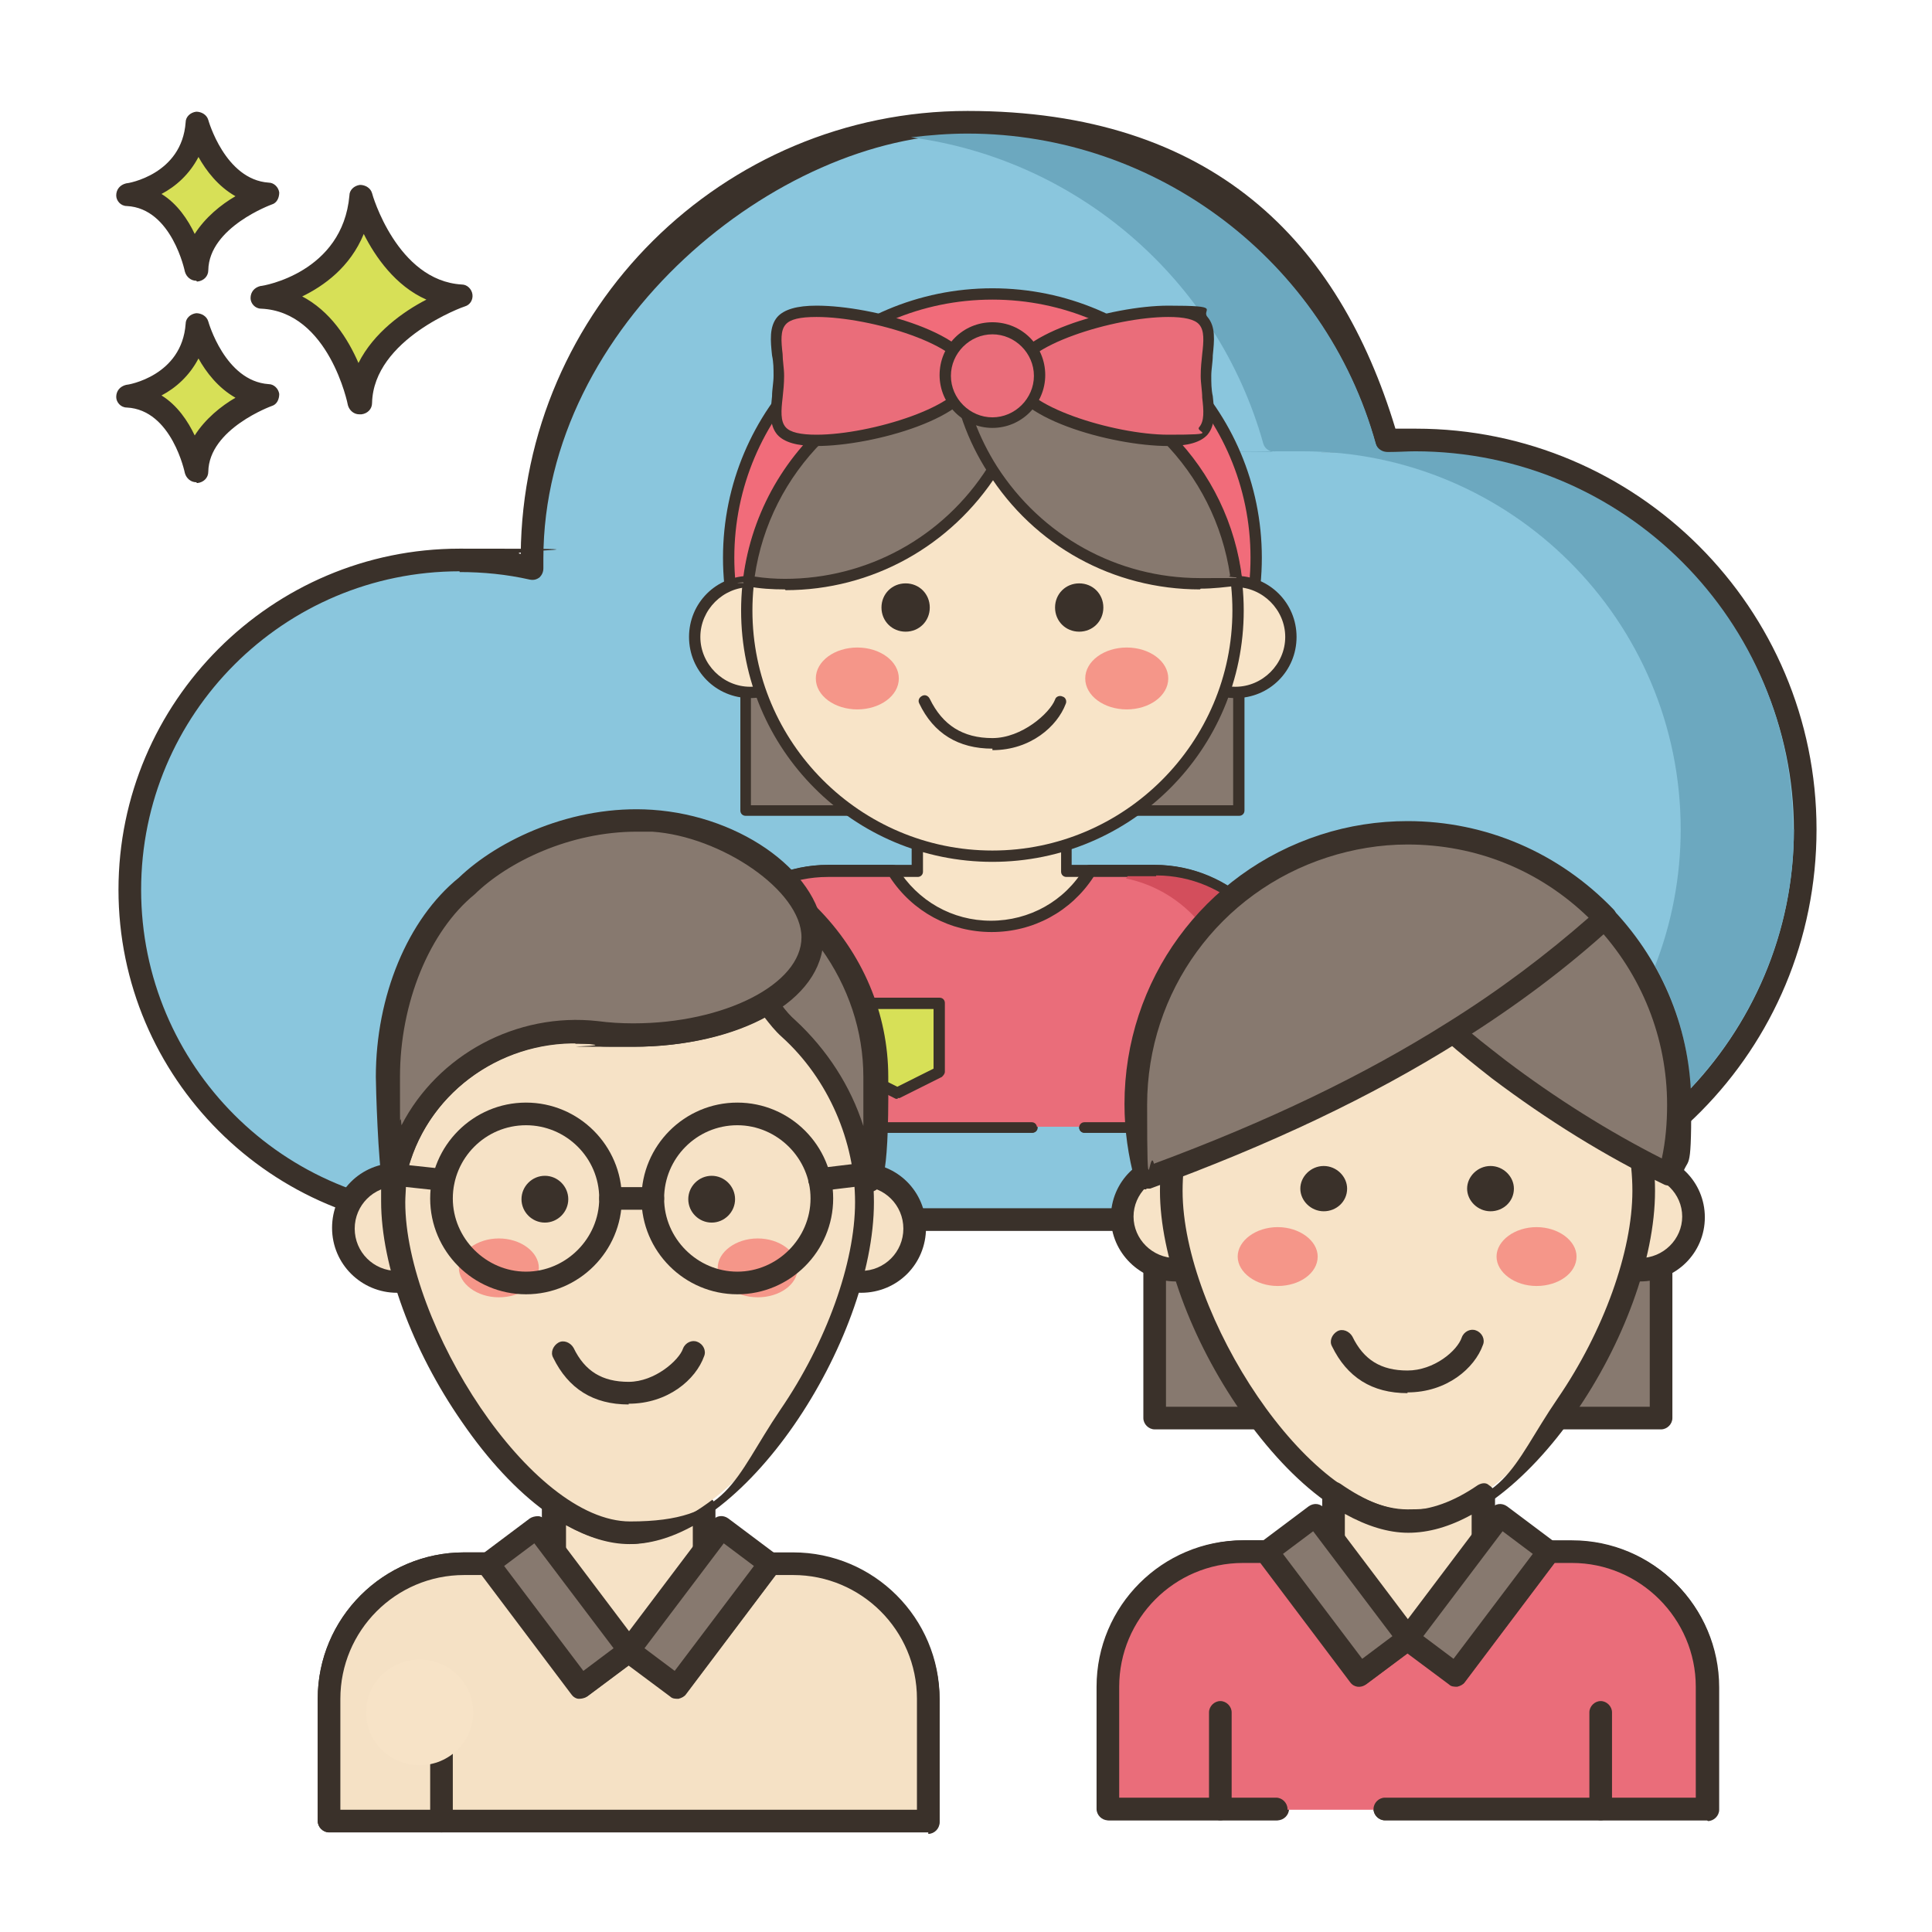 <svg xmlns="http://www.w3.org/2000/svg" xmlns:xlink="http://www.w3.org/1999/xlink" id="Layer_1" viewBox="0 0 256 256"><defs><style>      .st0 {        fill: #8ac6dd;      }      .st1 {        fill: #3a312a;      }      .st2 {        fill: #ea6d7a;      }      .st3, .st4 {        fill: #f8e4c8;      }      .st5 {        fill: #f5e1c5;      }      .st6, .st7 {        fill: #f6e2c6;      }      .st6, .st4 {        fill-rule: evenodd;      }      .st8 {        fill: #d7e057;      }      .st9 {        fill: #d34e5c;      }      .st10 {        fill: #f16c7a;      }      .st11 {        fill: #f59689;      }      .st12 {        fill: #6ca8bf;      }      .st13 {        fill: #87796f;      }      .st14 {        fill: #f7e3c7;      }    </style></defs><g><path class="st8" d="M47.7,26s3.4,12.7,13.2,13.2c0,0-13.1,4.5-13.3,14.2,0,0-2.6-13.6-12.9-14.1,0,0,12.1-1.8,13-13.4Z"></path><path class="st1" d="M47.6,54.9c-.7,0-1.3-.5-1.5-1.2,0-.1-2.5-12.4-11.5-12.8-.8,0-1.4-.7-1.4-1.4,0-.8.5-1.4,1.3-1.6.4,0,10.9-1.8,11.8-12,0-.7.6-1.3,1.4-1.4.7,0,1.4.4,1.6,1.1,0,.1,3.3,11.6,11.9,12.1.7,0,1.3.6,1.4,1.3s-.3,1.4-1,1.6c-.1,0-12.1,4.3-12.3,12.8,0,.8-.6,1.4-1.4,1.5,0,0,0,0-.1,0ZM39.9,39.2c3.9,2,6.2,5.7,7.6,8.9,2-4,5.9-6.8,9-8.4-4.1-1.8-6.8-5.7-8.3-8.7-1.8,4.4-5.3,6.9-8.2,8.3Z"></path><path class="st8" d="M26,43s2.4,9,9.4,9.4c0,0-9.3,3.2-9.4,10,0,0-1.8-9.6-9.1-9.9,0,0,8.5-1.3,9.2-9.5Z"></path><path class="st1" d="M26,63.9c-.7,0-1.3-.5-1.5-1.2,0,0-1.7-8.4-7.7-8.7-.8,0-1.4-.7-1.4-1.4,0-.8.5-1.4,1.3-1.6.3,0,7.4-1.2,7.9-8.1,0-.7.6-1.3,1.4-1.4.7,0,1.4.4,1.6,1.1h0c0,0,2.2,7.9,8,8.3.7,0,1.3.6,1.4,1.3,0,.7-.3,1.4-1,1.6,0,0-8.3,3-8.4,8.7,0,.8-.6,1.4-1.4,1.5,0,0,0,0-.1,0ZM21.4,52.4c2.1,1.3,3.5,3.4,4.4,5.3,1.4-2.2,3.5-3.9,5.4-5-2.3-1.3-3.9-3.4-4.9-5.2-1.2,2.3-3,3.9-4.9,4.9Z"></path><path class="st8" d="M26,16.3s2.4,9,9.4,9.4c0,0-9.3,3.2-9.4,10,0,0-1.8-9.6-9.1-9.9,0,0,8.5-1.3,9.2-9.5Z"></path><path class="st1" d="M26,37.2c-.7,0-1.3-.5-1.5-1.2,0,0-1.7-8.4-7.7-8.7-.8,0-1.4-.7-1.4-1.4,0-.8.5-1.4,1.3-1.6.3,0,7.4-1.2,7.9-8.1,0-.7.6-1.3,1.4-1.4.7,0,1.4.4,1.6,1.1h0c0,0,2.2,7.9,8,8.3.7,0,1.3.6,1.4,1.3,0,.7-.3,1.4-1,1.6,0,0-8.3,3-8.4,8.7,0,.8-.6,1.4-1.4,1.5,0,0,0,0-.1,0ZM21.4,25.7c2.1,1.3,3.5,3.4,4.4,5.3,1.4-2.2,3.5-3.9,5.4-5-2.3-1.3-3.9-3.4-4.9-5.2-1.2,2.3-3,3.9-4.9,4.9Z"></path></g><g><path class="st0" d="M188.2,161.6h0c28.2-.4,50.9-23.4,50.9-51.6s-23.1-51.6-51.6-51.6-2.5,0-3.8.2c-6.8-24.3-29.1-42.2-55.6-42.2s-57.7,25.8-57.7,57.7,0,.9,0,1.3c-3.1-.7-6.3-1.1-9.6-1.1-24.1,0-43.7,19.6-43.7,43.7s19.6,43.7,43.7,43.7h127.4Z"></path><path class="st1" d="M188.2,163.1H60.9c-24.9,0-45.2-20.3-45.2-45.2s20.3-45.2,45.2-45.2,5.4.2,8.1.7c.3-32.4,26.7-58.7,59.2-58.7s49.2,17.3,56.7,42.1c1,0,1.8,0,2.7,0,29.3,0,53.1,23.8,53.1,53.1s-23.4,52.6-52.2,53.1c0,0-.2,0-.3,0ZM60.9,75.7c-23.3,0-42.2,18.9-42.2,42.2s18.9,42.2,42.2,42.2h127.1c0,0,.1,0,.2,0,27.3-.4,49.5-22.9,49.5-50.1s-22.5-50.1-50.1-50.1-2.3,0-3.7.1c-.7,0-1.4-.4-1.6-1.1-6.7-24.2-29-41.1-54.1-41.1s-56.2,25.2-56.2,56.2,0,.5,0,.8v.5c0,.5-.2.9-.5,1.2-.4.3-.8.4-1.3.3-3.1-.7-6.2-1-9.3-1Z"></path><path class="st12" d="M237.7,109.9c0,13.2-5.2,25.3-13.7,34.3-.3-5.7-1.9-11.3-4.7-16.2,2.2-5.6,3.4-11.8,3.4-18.1,0-27.7-22.5-50.1-50.1-50.1s-2.3,0-3.6.1c-.7,0-1.4-.4-1.6-1.1-6.1-21.8-24.7-37.7-46.7-40.6,2.5-.3,5-.5,7.5-.5,25.1,0,47.4,16.9,54.1,41.1.2.7.9,1.1,1.6,1.1,1.4,0,2.6-.1,3.6-.1,27.7,0,50.1,22.5,50.1,50.1Z"></path></g><g><path class="st3" d="M143.7,149.3h27.3v-16.2c0-9.9-8-17.8-17.8-17.8h-11.8v-9h-19.8v9h-11.8c-9.9,0-17.9,8-17.9,17.8v16.2h51.8Z"></path><path class="st1" d="M171,150.1h-27.3c-.4,0-.7-.3-.7-.7s.3-.7.7-.7h26.5v-15.4c0-9.4-7.7-17.1-17.1-17.1h-11.8c-.4,0-.7-.3-.7-.7v-8.3h-18.3v8.3c0,.4-.3.7-.7.7h-11.8c-9.4,0-17.1,7.7-17.1,17.1v15.4h44.1c.4,0,.7.3.7.7s-.3.7-.7.7h-44.9c-.4,0-.7-.3-.7-.7v-16.2c0-10.2,8.3-18.6,18.6-18.6h11v-8.3c0-.4.3-.7.7-.7h19.8c.4,0,.7.3.7.7v8.3h11c10.2,0,18.6,8.3,18.6,18.6v16.2c0,.4-.3.7-.7.7Z"></path><rect class="st13" x="98.8" y="81.5" width="65.4" height="25.9"></rect><path class="st1" d="M164.2,108.1h-65.4c-.4,0-.7-.3-.7-.7v-25.9c0-.4.3-.7.7-.7h65.4c.4,0,.7.3.7.7v25.9c0,.4-.3.7-.7.7ZM99.5,106.7h63.9v-24.4h-63.9v24.4Z"></path><path class="st2" d="M143.7,149.3h27.3v-16.2c0-9.9-8-17.8-17.8-17.8h-8.6c-2.7,4.4-7.5,7.3-13.1,7.3s-10.4-2.9-13.1-7.3h-8.6c-9.9,0-17.9,8-17.9,17.8v16.2h51.8Z"></path><path class="st1" d="M171,150.1h-27.3c-.4,0-.7-.3-.7-.7s.3-.7.7-.7h26.5v-15.4c0-9.4-7.7-17.1-17.1-17.1h-8.2c-3,4.6-8,7.3-13.5,7.3s-10.5-2.7-13.5-7.3h-8.2c-9.4,0-17.1,7.7-17.1,17.1v15.4h44.1c.4,0,.7.3.7.7s-.3.7-.7.7h-44.9c-.4,0-.7-.3-.7-.7v-16.2c0-10.2,8.3-18.6,18.6-18.6h8.6c.3,0,.5.1.6.4,2.7,4.4,7.3,7,12.4,7s9.8-2.6,12.4-7c.1-.2.4-.4.6-.4h8.6c10.2,0,18.6,8.3,18.6,18.6v16.2c0,.4-.3.7-.7.7Z"></path><path class="st1" d="M106.8,150.1c-.4,0-.7-.3-.7-.7v-12.8c0-.4.3-.7.7-.7s.7.3.7.7v12.8c0,.4-.3.7-.7.7Z"></path><path class="st1" d="M156.9,150.1c-.4,0-.7-.3-.7-.7v-12.8c0-.4.3-.7.7-.7s.7.3.7.7v12.8c0,.4-.3.7-.7.7Z"></path><polygon class="st8" points="113.5 141.2 113.5 142 119 144.8 124.6 142 124.6 132.9 113.5 132.9 113.5 134.3 113.5 141.2"></polygon><path class="st1" d="M119,145.6c-.1,0-.2,0-.3,0l-5.6-2.8c-.3-.1-.4-.4-.4-.7v-.9c0-.4.3-.7.7-.7s.7.3.7.7v.4l4.8,2.4,4.8-2.4v-7.9h-9.6v.6c0,.4-.3.7-.7.7s-.7-.3-.7-.7v-1.4c0-.4.3-.7.7-.7h11.1c.4,0,.7.3.7.7v9.1c0,.3-.2.5-.4.7l-5.6,2.8c-.1,0-.2,0-.3,0Z"></path><circle class="st10" cx="131.5" cy="73.9" r="35"></circle><path class="st1" d="M131.5,109.6c-19.7,0-35.7-16-35.7-35.7s16-35.7,35.7-35.7,35.7,16,35.7,35.7-16,35.7-35.7,35.7ZM131.5,39.7c-18.9,0-34.2,15.4-34.2,34.2s15.4,34.2,34.2,34.2,34.2-15.4,34.2-34.2c0-18.9-15.4-34.2-34.2-34.2Z"></path><path class="st4" d="M106.7,84.4c0,4.1-3.3,7.3-7.4,7.3s-7.4-3.3-7.4-7.3,3.3-7.4,7.4-7.4,7.4,3.3,7.4,7.4Z"></path><path class="st1" d="M99.4,92.5c-4.5,0-8.1-3.6-8.1-8.1s3.6-8.1,8.1-8.1,8.1,3.6,8.1,8.1c0,4.5-3.6,8.1-8.1,8.1ZM99.4,77.8c-3.6,0-6.6,3-6.6,6.6s3,6.6,6.6,6.6,6.6-3,6.6-6.6c0-3.6-3-6.6-6.6-6.6Z"></path><path class="st4" d="M171.1,84.4c0,4.1-3.3,7.3-7.4,7.3s-7.4-3.3-7.4-7.3,3.3-7.4,7.4-7.4,7.4,3.3,7.4,7.4Z"></path><path class="st1" d="M163.7,92.5c-4.5,0-8.1-3.6-8.1-8.1s3.6-8.1,8.1-8.1,8.1,3.6,8.1,8.1-3.6,8.1-8.1,8.1ZM163.7,77.8c-3.6,0-6.6,3-6.6,6.6s3,6.6,6.6,6.6,6.6-3,6.6-6.6-3-6.6-6.6-6.6Z"></path><circle class="st3" cx="131.5" cy="80.9" r="32.6"></circle><path class="st1" d="M131.5,114.2c-18.4,0-33.3-14.9-33.3-33.3s14.9-33.3,33.3-33.3,33.3,14.9,33.3,33.3c0,18.4-14.9,33.3-33.3,33.3ZM131.5,49.1c-17.6,0-31.8,14.3-31.8,31.8s14.3,31.8,31.8,31.8,31.8-14.3,31.8-31.8c0-17.6-14.3-31.8-31.8-31.8Z"></path><path class="st13" d="M136.3,48.7c-.6,4.9-2.3,9.5-4.8,13.5-5.8,9.1-15.9,15.1-27.5,15.1s-3.3-.1-4.8-.4c1.7-14.6,13.1-26.2,27.5-28.3,1.6-.2,3.2-.4,4.8-.4,1.6,0,3.3.1,4.8.4Z"></path><path class="st1" d="M104,78.1c-1.7,0-3.3-.1-4.9-.4-.4,0-.7-.4-.6-.8,1.8-14.8,13.3-26.7,28.1-28.9,3.2-.5,6.6-.5,9.9,0,.4,0,.7.4.6.8-.6,5-2.3,9.6-4.9,13.9-6.2,9.7-16.7,15.5-28.1,15.5ZM100,76.4c1.3.2,2.7.3,4,.3,10.9,0,21-5.5,26.9-14.8,2.4-3.8,4-8,4.6-12.5-2.9-.4-5.9-.3-8.7.1-13.9,2.1-24.8,13.1-26.8,26.9Z"></path><path class="st13" d="M163.9,77c-1.6.2-3.2.4-4.8.4-11.6,0-21.7-6-27.5-15.1-2.5-4-4.2-8.6-4.8-13.5,1.6-.2,3.2-.4,4.8-.4s3.3.1,4.8.4c14.4,2.1,25.8,13.7,27.5,28.3Z"></path><path class="st1" d="M159,78.1c-11.5,0-22-5.8-28.1-15.5-2.7-4.2-4.4-8.9-4.9-13.9,0-.4.2-.8.6-.8,3.2-.5,6.7-.5,9.9,0,14.8,2.2,26.4,14.1,28.1,28.9,0,.4-.2.8-.6.8-1.6.2-3.3.4-4.9.4ZM127.5,49.3c.6,4.5,2.2,8.7,4.6,12.5,5.9,9.2,15.9,14.8,26.9,14.8s2.7,0,4-.3c-2-13.8-12.9-24.9-26.8-26.9-2.9-.4-5.9-.5-8.7-.1Z"></path><path class="st1" d="M123.2,80.5c0,1.8-1.4,3.2-3.2,3.2s-3.2-1.4-3.2-3.2,1.4-3.2,3.2-3.2c1.8,0,3.2,1.4,3.2,3.2Z"></path><path class="st1" d="M146.2,80.5c0,1.8-1.4,3.2-3.2,3.2s-3.2-1.4-3.2-3.2,1.4-3.2,3.2-3.2c1.8,0,3.2,1.4,3.2,3.2Z"></path><path class="st11" d="M119.1,89.9c0,2.3-2.5,4.1-5.5,4.1s-5.5-1.8-5.5-4.1,2.5-4.1,5.5-4.1,5.5,1.8,5.5,4.1Z"></path><path class="st11" d="M154.8,89.9c0,2.3-2.5,4.1-5.5,4.1s-5.5-1.8-5.5-4.1,2.5-4.1,5.5-4.1,5.5,1.8,5.5,4.1Z"></path><path class="st1" d="M131.5,99.2c-4.5,0-7.8-2-9.7-6-.2-.4,0-.8.4-1,.4-.2.8,0,1,.4,1.7,3.5,4.4,5.2,8.3,5.2s7.6-3.3,8.3-5.1c.1-.4.6-.6,1-.4.4.1.6.6.4,1-1.1,2.9-4.6,6.1-9.7,6.1Z"></path><path class="st2" d="M108.2,58.3c-7.4,0-5-3.8-5-8.6s-2.3-8.6,5.1-8.6,20.5,3.8,20.5,8.6-13.1,8.6-20.5,8.6Z"></path><path class="st1" d="M108.2,59.1c-2.6,0-4.3-.5-5.2-1.5-1.1-1.3-.9-3.1-.7-5.1,0-.9.2-1.8.2-2.7s0-1.8-.2-2.7c-.2-1.9-.4-3.8.7-5.1.9-1,2.6-1.5,5.2-1.5,7.5,0,21.2,3.8,21.2,9.3,0,5.5-13.8,9.3-21.2,9.3ZM108.2,42c-2.2,0-3.5.3-4.1,1-.7.8-.6,2.2-.4,3.9,0,.9.2,1.9.2,2.9s-.1,2-.2,2.9c-.2,1.7-.3,3.1.4,3.9.6.7,2,1,4.1,1,7.2,0,19.7-3.9,19.7-7.8,0-4-12.5-7.8-19.7-7.8Z"></path><path class="st2" d="M154.8,58.3c7.4,0,5.1-3.8,5.1-8.6s2.3-8.6-5.1-8.6-20.5,3.8-20.5,8.6c0,4.7,13.1,8.6,20.5,8.6Z"></path><path class="st1" d="M154.8,59.1c-7.5,0-21.2-3.8-21.2-9.3s13.8-9.3,21.2-9.3,4.3.5,5.2,1.5c1.1,1.3.9,3.1.7,5.1,0,.9-.2,1.8-.2,2.7s0,1.8.2,2.7c.2,1.9.4,3.8-.7,5.1-.9,1-2.6,1.5-5.2,1.5ZM154.8,42c-7.2,0-19.7,3.9-19.7,7.8s12.5,7.8,19.7,7.8,3.5-.3,4.1-1c.7-.8.6-2.2.4-3.9,0-.9-.2-1.9-.2-2.9s.1-2,.2-2.9c.2-1.7.3-3.1-.4-3.9-.6-.7-2-1-4.1-1Z"></path><path class="st2" d="M137.7,49.8c0,3.4-2.8,6.2-6.2,6.2s-6.2-2.8-6.2-6.2,2.8-6.2,6.2-6.2c3.4,0,6.2,2.8,6.2,6.2Z"></path><path class="st1" d="M131.5,56.7c-3.8,0-7-3.1-7-7s3.1-7,7-7,7,3.1,7,7c0,3.8-3.1,7-7,7ZM131.5,44.3c-3,0-5.5,2.5-5.5,5.5s2.5,5.5,5.5,5.5,5.5-2.5,5.5-5.5-2.5-5.5-5.5-5.5Z"></path><path class="st9" d="M153.2,116.1h-3.8c0,.1-.1.2-.2.3,7.8,1.6,13.7,8.5,13.7,16.7v15.4h7.4v-15.4c0-9.4-7.7-17.1-17.1-17.1Z"></path></g><g><path class="st1" d="M153.5,177.1c-.8,0-1.5-.7-1.5-1.5v-12.8c0-.8.7-1.5,1.5-1.5s1.5.7,1.5,1.5v12.8c0,.8-.7,1.5-1.5,1.5Z"></path><rect class="st13" x="153" y="142.8" width="67.1" height="45.1"></rect><path class="st1" d="M220.1,189.4h-67.1c-.8,0-1.5-.7-1.5-1.5v-45.1c0-.8.7-1.5,1.5-1.5h67.1c.8,0,1.5.7,1.5,1.5v45.1c0,.8-.7,1.5-1.5,1.5ZM154.5,186.4h64.1v-42.1h-64.1v42.1Z"></path><ellipse class="st14" cx="155.8" cy="161.2" rx="7.1" ry="7"></ellipse><path class="st1" d="M155.8,169.8c-4.7,0-8.6-3.8-8.6-8.5s3.8-8.5,8.6-8.5,8.6,3.8,8.6,8.5-3.8,8.5-8.6,8.5ZM155.8,155.7c-3.1,0-5.6,2.5-5.6,5.5s2.5,5.5,5.6,5.5,5.6-2.5,5.6-5.5-2.5-5.5-5.6-5.5Z"></path><ellipse class="st14" cx="217.3" cy="161.2" rx="7.1" ry="7"></ellipse><path class="st1" d="M217.3,169.8c-4.7,0-8.6-3.8-8.6-8.5s3.8-8.5,8.6-8.5,8.6,3.8,8.6,8.5-3.8,8.5-8.6,8.5ZM217.3,155.7c-3.1,0-5.6,2.5-5.6,5.5s2.5,5.5,5.6,5.5,5.6-2.5,5.6-5.5-2.5-5.5-5.6-5.5Z"></path><path class="st14" d="M217.8,157.8c0,17.3-16.6,43.7-31.3,43.7s-31.3-26.5-31.3-43.7,14-31.2,31.3-31.2c17.3,0,31.3,14,31.3,31.2Z"></path><path class="st1" d="M186.5,203c-7,0-15-5.8-22.1-16-6.6-9.5-10.7-20.7-10.7-29.2,0-18.1,14.7-32.7,32.8-32.7s32.8,14.7,32.8,32.7c0,18.3-17.3,45.2-32.8,45.2ZM186.5,128.1c-16.4,0-29.8,13.3-29.8,29.7s16.6,42.2,29.8,42.2,13.6-5.5,19.9-14.7c6.1-8.9,9.9-19.5,9.9-27.5,0-16.4-13.3-29.7-29.8-29.7Z"></path><path class="st1" d="M178.5,157.5c0,1.7-1.4,3-3.1,3s-3.1-1.4-3.1-3,1.4-3,3.1-3c1.7,0,3.1,1.4,3.1,3Z"></path><path class="st1" d="M200.6,157.5c0,1.7-1.4,3-3.1,3s-3.1-1.4-3.1-3,1.4-3,3.1-3c1.7,0,3.1,1.4,3.1,3Z"></path><path class="st11" d="M174.6,166.5c0,2.2-2.4,3.9-5.3,3.9s-5.3-1.8-5.3-3.9,2.4-3.9,5.3-3.9,5.3,1.8,5.3,3.9Z"></path><path class="st11" d="M208.9,166.5c0,2.2-2.4,3.9-5.3,3.9s-5.3-1.8-5.3-3.9,2.4-3.9,5.3-3.9c2.9,0,5.3,1.8,5.3,3.9Z"></path><path class="st1" d="M186.5,184.6c-4.7,0-8-2.1-10-6.2-.4-.7,0-1.6.7-2,.7-.4,1.6,0,2,.7,1.5,3.1,3.8,4.5,7.3,4.5s6.6-2.6,7.2-4.4c.3-.8,1.2-1.2,1.9-.9.8.3,1.2,1.2.9,1.9-1.1,3.1-4.8,6.3-10,6.3Z"></path><path class="st13" d="M222.5,146.4c0,3.2-.4,6.3-1.2,9.3-8-3.9-15.6-8.6-22.7-13.9-2.1-1.6-4.1-3.2-6.1-4.9-2.4-2.1-4.6-4.4-6.7-6.8-4.4-5.3-7.7-11.5-10.4-17.8,3.5-1.1,7.2-1.7,11-1.7,10.3,0,19.6,4.3,26.2,11.3,6.1,6.4,9.9,15.1,9.9,24.7Z"></path><path class="st1" d="M221.3,157.1c-.2,0-.4,0-.7-.1-7.9-3.8-15.6-8.6-22.9-14.1-2.3-1.8-4.3-3.4-6.1-5-2.6-2.2-4.9-4.6-6.8-7-4-4.8-7.4-10.6-10.7-18.2-.2-.4-.2-.8,0-1.2.2-.4.5-.7.9-.8,3.7-1.2,7.6-1.8,11.5-1.8,10.4,0,20.1,4.2,27.3,11.7,6.6,7,10.3,16.1,10.3,25.8s-.4,6.5-1.3,9.6c-.1.4-.4.8-.8,1-.2,0-.4.1-.6.1ZM177.5,113.1c3,6.6,6,11.7,9.5,15.9,1.9,2.2,4.1,4.5,6.5,6.6,1.7,1.6,3.7,3.1,6,4.9,6.6,5,13.6,9.4,20.7,13,.5-2.3.7-4.7.7-7.1,0-8.9-3.4-17.3-9.4-23.7-6.6-7-15.5-10.8-25.1-10.8-3.1,0-6.1.4-9,1.2Z"></path><path class="st13" d="M212.7,121.6c-6.2,5.6-12.9,10.6-20.1,15.1-12.7,7.9-26.5,14.2-40.7,19.4-.9-3.1-1.3-6.4-1.3-9.8,0-16,10.5-29.6,25-34.3,3.5-1.1,7.2-1.7,11-1.7,10.3,0,19.6,4.3,26.2,11.3Z"></path><path class="st1" d="M151.9,157.6c-.2,0-.5,0-.7-.2-.4-.2-.6-.5-.8-.9-.9-3.3-1.4-6.7-1.4-10.2,0-16.4,10.5-30.7,26-35.7,3.7-1.2,7.6-1.8,11.5-1.8,10.4,0,20.1,4.2,27.3,11.7.3.3.4.7.4,1.1s-.2.8-.5,1.1c-6,5.5-12.8,10.6-20.3,15.3-11.6,7.3-25.1,13.7-41,19.5-.2,0-.3,0-.5,0ZM186.5,111.9c-3.6,0-7.2.6-10.6,1.7-14.3,4.6-23.9,17.8-23.9,32.8s.3,5.3.9,7.8c15.1-5.6,27.8-11.7,38.9-18.7,6.9-4.3,13.1-9,18.7-13.9-6.5-6.3-14.9-9.7-24-9.7Z"></path><path class="st7" d="M183.5,239.7h42.7v-16.2c0-9.9-8-17.9-17.9-17.9h-11.8v-7.6c-3.3,2.3-6.7,3.6-9.9,3.6s-6.6-1.4-9.9-3.8v7.8h-11.8c-9.9,0-17.9,8-17.9,17.9v16.2h36.7Z"></path><path class="st1" d="M226.2,241.2h-42.7c-.8,0-1.5-.7-1.5-1.5s.7-1.5,1.5-1.5h41.2v-14.7c0-9-7.4-16.4-16.4-16.4h-11.8c-.8,0-1.5-.7-1.5-1.5v-4.9c-2.9,1.6-5.7,2.4-8.4,2.4s-5.5-.9-8.4-2.5v5c0,.8-.7,1.5-1.5,1.5h-11.8c-9.1,0-16.4,7.4-16.4,16.4v14.7h20.8c.8,0,1.5.7,1.5,1.5s-.7,1.5-1.5,1.5h-22.3c-.8,0-1.5-.7-1.5-1.5v-16.2c0-10.7,8.7-19.4,19.4-19.4h10.3v-6.3c0-.6.3-1.1.8-1.3.5-.3,1.1-.2,1.6.1,3.3,2.3,6.3,3.5,9.1,3.5s5.9-1.1,9.1-3.3c.5-.3,1.1-.4,1.5,0,.5.3.8.8.8,1.3v6.1h10.3c10.7,0,19.4,8.7,19.4,19.4v16.2c0,.8-.7,1.5-1.5,1.5Z"></path><path class="st2" d="M183.5,239.7h42.7v-16.2c0-9.9-8-17.9-17.9-17.9h-3.2,0s-12.3,16.4-12.3,16.4l-6.4-4.8-6.4,4.8-12.3-16.3h0s-3.2,0-3.2,0c-9.9,0-17.9,8-17.9,17.9v16.2h36.7Z"></path><path class="st1" d="M226.2,241.2h-42.7c-.8,0-1.5-.7-1.5-1.5s.7-1.5,1.5-1.5h41.2v-14.7c0-9-7.4-16.4-16.4-16.4h-2.3l-11.9,15.8c-.2.3-.6.5-1,.6-.4,0-.8,0-1.1-.3l-5.5-4.1-5.5,4.1c-.7.5-1.6.4-2.1-.3l-11.9-15.8h-2.3c-9.1,0-16.4,7.4-16.4,16.4v14.7h20.8c.8,0,1.5.7,1.5,1.5s-.7,1.5-1.5,1.5h-22.3c-.8,0-1.5-.7-1.5-1.5v-16.2c0-10.7,8.7-19.4,19.4-19.4h3.2c.6,0,1.2.4,1.4,1h0s11.1,14.7,11.1,14.7l5.2-3.9c.5-.4,1.3-.4,1.8,0l5.2,3.9,11.2-14.8c.2-.5.7-.9,1.3-.9h3.2c10.7,0,19.4,8.7,19.4,19.4v16.2c0,.8-.7,1.5-1.5,1.5Z"></path><rect class="st13" x="173.2" y="201.1" width="8" height="20.4" transform="translate(-91.5 149.2) rotate(-37)"></rect><path class="st1" d="M180.2,223.4c-.5,0-.9-.2-1.2-.6l-12.3-16.3c-.2-.3-.3-.7-.3-1.1s.3-.8.6-1l6.4-4.8c.7-.5,1.6-.4,2.1.3l12.3,16.3c.2.3.3.7.3,1.1s-.3.8-.6,1l-6.4,4.8c-.3.2-.6.3-.9.3ZM170,205.9l10.5,13.9,4-3-10.5-13.9-4,3Z"></path><rect class="st13" x="185.6" y="207.4" width="20.4" height="8" transform="translate(-90.8 240.6) rotate(-53)"></rect><path class="st1" d="M192.9,223.4c-.3,0-.6,0-.9-.3l-6.4-4.8c-.3-.2-.5-.6-.6-1,0-.4,0-.8.3-1.1l12.3-16.3c.5-.7,1.4-.8,2.1-.3l6.4,4.8c.3.2.5.6.6,1,0,.4,0,.8-.3,1.1l-12.3,16.3c-.3.4-.7.6-1.2.6ZM188.6,216.8l4,3,10.5-13.9-4-3-10.5,13.9Z"></path><path class="st1" d="M161.7,241.2c-.8,0-1.5-.7-1.5-1.5v-12.8c0-.8.7-1.5,1.5-1.5s1.5.7,1.5,1.5v12.8c0,.8-.7,1.5-1.5,1.5Z"></path><path class="st1" d="M212.1,241.2c-.8,0-1.5-.7-1.5-1.5v-12.8c0-.8.7-1.5,1.5-1.5s1.5.7,1.5,1.5v12.8c0,.8-.7,1.5-1.5,1.5Z"></path></g><g><g><path class="st6" d="M121.1,162.7c0,3.9-3.2,7.1-7.1,7.1s-7.1-3.2-7.1-7.1,3.2-7.1,7.1-7.1,7.1,3.2,7.1,7.1Z"></path><path class="st1" d="M114.1,171.3c-4.7,0-8.6-3.8-8.6-8.6s3.8-8.6,8.6-8.6,8.6,3.8,8.6,8.6-3.8,8.6-8.6,8.6ZM114.1,157.2c-3.1,0-5.6,2.5-5.6,5.6s2.5,5.6,5.6,5.6,5.6-2.5,5.6-5.6-2.5-5.6-5.6-5.6Z"></path><path class="st13" d="M114.9,156.5c-.1,0-.3.1-.4.2-.7-8.1-4.4-15.3-10.1-20.5-1.1-1-2.1-2.2-2.9-3.5,3.7-2.3,6-5.3,6-8.5s-.2-2-.5-2.9c5.6,5.6,9,13.1,9,21.4,0,1.1.2,13.3-1.1,13.8Z"></path><path class="st1" d="M114.5,158.2c-.1,0-.3,0-.4,0-.6-.2-1-.7-1.1-1.3-.6-7.5-4-14.4-9.6-19.5-1.2-1.1-2.3-2.4-3.1-3.8-.4-.7-.2-1.6.5-2.1,3.4-2.1,5.3-4.7,5.3-7.3s-.1-1.6-.4-2.4c-.2-.7,0-1.4.6-1.8.6-.4,1.4-.3,1.9.2,6.1,6.1,9.5,14.1,9.5,22.5v.4c.1,14-1,14.4-2.1,14.8,0,0,0,0,0,0-.3.2-.6.3-.9.3ZM115.7,157.6s0,0,0,0c0,0,0,0,0,0ZM103.6,133.2c.5.7,1.1,1.4,1.8,2,4.2,3.9,7.3,8.7,9,14,0-1.6,0-3.6,0-6.1v-.4c0-6.1-2-12-5.6-17-.5,2.7-2.3,5.3-5.3,7.4Z"></path><g><path class="st7" d="M123,241.3v-16.2c0-9.9-8-17.9-17.9-17.9h-11.8v-7.7c-3.3,2.3-6.7,3.6-9.9,3.6s-6.5-1.4-9.7-3.6h-.2v7.7h-11.8c-9.9,0-17.9,8-17.9,17.9v16.2h79.4Z"></path><path class="st1" d="M123,242.8H43.6c-.8,0-1.5-.7-1.5-1.5v-16.2c0-10.7,8.7-19.4,19.4-19.4h10.3v-6.2c0-.8.7-1.5,1.5-1.5h.2c.3,0,.6,0,.9.3,3.2,2.2,6.2,3.4,8.9,3.4s5.9-1.1,9.1-3.3c.5-.3,1.1-.4,1.6,0,.5.3.8.8.8,1.3v6.2h10.3c10.7,0,19.4,8.7,19.4,19.4v16.2c0,.8-.7,1.5-1.5,1.5ZM45.1,239.8h76.4v-14.7c0-9.1-7.4-16.4-16.4-16.4h-11.8c-.8,0-1.5-.7-1.5-1.5v-5c-2.9,1.6-5.7,2.4-8.4,2.4s-5.5-.9-8.4-2.5v5.1c0,.8-.7,1.5-1.5,1.5h-11.8c-9.1,0-16.4,7.4-16.4,16.4v14.7h0Z"></path><path class="st5" d="M123,241.3v-16.2c0-9.9-8-17.9-17.9-17.9h-3.2,0c0,0-12.3,16.4-12.3,16.4l-6.4-4.8-6.4,4.8-12.3-16.3h0c0,0-3.2,0-3.2,0-9.9,0-17.9,8-17.9,17.9v16.2h79.4Z"></path><path class="st1" d="M123,242.8H43.6c-.8,0-1.5-.7-1.5-1.5v-16.2c0-10.7,8.7-19.4,19.4-19.4h3.2c.6,0,1.2.4,1.4,1,0,0,0,0,0,0l11.1,14.7,5.2-3.9c.5-.4,1.3-.4,1.8,0l5.2,3.9,11.2-14.8c.2-.6.7-.9,1.3-.9h3.2c10.7,0,19.4,8.7,19.4,19.4v16.2c0,.8-.7,1.5-1.5,1.5ZM45.1,239.8h76.4v-14.7c0-9.1-7.4-16.4-16.4-16.4h-2.3l-11.9,15.8c-.2.3-.6.5-1,.6-.4,0-.8,0-1.1-.3l-5.5-4.1-5.5,4.1c-.3.2-.7.3-1.1.3-.4,0-.8-.3-1-.6l-11.9-15.8h-2.3c-9.1,0-16.4,7.4-16.4,16.4v14.7h0Z"></path><path class="st6" d="M59.6,162.7c0,3.9-3.2,7.1-7.1,7.1s-7.1-3.2-7.1-7.1,3.2-7.1,7.1-7.1,7.1,3.2,7.1,7.1Z"></path><path class="st1" d="M52.6,171.3c-4.7,0-8.6-3.8-8.6-8.6s3.8-8.6,8.6-8.6,8.6,3.8,8.6,8.6-3.8,8.6-8.6,8.6ZM52.6,157.2c-3.1,0-5.6,2.5-5.6,5.6s2.5,5.6,5.6,5.6,5.6-2.5,5.6-5.6-2.5-5.6-5.6-5.6Z"></path><path class="st1" d="M58.5,242.8c-.8,0-1.5-.7-1.5-1.5v-12.8c0-.8.7-1.5,1.5-1.5s1.5.7,1.5,1.5v12.8c0,.8-.7,1.5-1.5,1.5Z"></path><path class="st7" d="M114.6,159.3c0,17.3-16.6,43.8-31.2,43.8s-31.3-26.5-31.3-43.8,0-1.8.1-2.7c0-.1,0-.3,0-.4.1-.9.4-1.9.7-3,3.6-10.9,14.5-17.7,25.9-16.4,1.6.2,3.2.3,4.9.3,7.1,0,13.4-1.7,17.8-4.3.8,1.3,1.7,2.5,2.9,3.5,6.2,5.7,10.2,13.9,10.2,23.1Z"></path><path class="st1" d="M83.3,204.5c-7,0-15.1-5.9-22.1-16.1-6.6-9.5-10.7-20.7-10.7-29.2s0-1.8.1-2.8c0-.2,0-.3,0-.5.1-1,.4-2.1.8-3.3,3.8-11.5,15.4-18.8,27.5-17.4,1.5.2,3.1.3,4.7.3,6.5,0,12.7-1.5,17-4.1.3-.2.8-.3,1.1-.2.4,0,.7.3.9.7.7,1.2,1.6,2.2,2.6,3.2,6.8,6.2,10.6,15,10.6,24.2,0,18.3-17.3,45.3-32.7,45.3ZM76.1,138.2c-9.7,0-18.6,6.2-21.7,15.5-.3,1-.5,1.9-.6,2.7,0,.1,0,.2,0,.3,0,.9-.1,1.8-.1,2.6,0,16.1,16.6,42.3,29.8,42.3s13.6-5.5,19.9-14.8c6.1-8.9,9.9-19.5,9.9-27.5s-3.5-16.3-9.7-21.9c-.9-.8-1.6-1.7-2.3-2.6-4.6,2.5-10.9,3.9-17.3,3.9s-3.4,0-5.1-.3c-.9-.1-1.7-.1-2.6-.1Z"></path><path class="st1" d="M75.3,158.9c0,1.7-1.4,3.1-3.1,3.1s-3.1-1.4-3.1-3.1,1.4-3.1,3.1-3.1,3.1,1.4,3.1,3.1Z"></path><path class="st1" d="M97.4,158.9c0,1.7-1.4,3.1-3.1,3.1s-3.1-1.4-3.1-3.1,1.4-3.1,3.1-3.1,3.1,1.4,3.1,3.1Z"></path><path class="st11" d="M71.4,168c0,2.2-2.4,3.9-5.3,3.9s-5.3-1.8-5.3-3.9,2.4-3.9,5.3-3.9,5.3,1.8,5.3,3.9Z"></path><path class="st11" d="M105.7,168c0,2.2-2.4,3.9-5.3,3.9s-5.3-1.8-5.3-3.9,2.4-3.9,5.3-3.9c2.9,0,5.3,1.8,5.3,3.9Z"></path><path class="st1" d="M83.3,186.1c-4.7,0-8-2.1-10-6.2-.4-.7,0-1.6.7-2,.7-.4,1.6,0,2,.7,1.5,3.1,3.8,4.5,7.3,4.5s6.7-2.9,7.2-4.4c.3-.8,1.2-1.2,1.9-.9.8.3,1.2,1.2.9,1.9-1.1,3.1-4.8,6.3-10,6.3Z"></path><path class="st1" d="M69.7,171.5c-7,0-12.7-5.7-12.7-12.7s5.7-12.7,12.7-12.7,12.7,5.7,12.7,12.7c0,7-5.7,12.7-12.7,12.7ZM69.7,149.1c-5.4,0-9.7,4.4-9.7,9.7s4.4,9.7,9.7,9.7,9.7-4.4,9.7-9.7c0-5.4-4.4-9.7-9.7-9.7Z"></path><path class="st1" d="M97.7,171.5c-7,0-12.7-5.7-12.7-12.7s5.7-12.7,12.7-12.7,12.7,5.7,12.7,12.7-5.7,12.7-12.7,12.7ZM97.7,149.1c-5.4,0-9.7,4.4-9.7,9.7s4.4,9.7,9.7,9.7,9.7-4.4,9.7-9.7-4.4-9.7-9.7-9.7Z"></path><path class="st1" d="M86.5,160.3h-5.6c-.8,0-1.5-.7-1.5-1.5s.7-1.5,1.5-1.5h5.6c.8,0,1.5.7,1.5,1.5s-.7,1.5-1.5,1.5Z"></path><path class="st1" d="M58.8,157.8c0,0-.1,0-.2,0l-6.5-.7c-.8,0-1.4-.8-1.3-1.6,0-.8.8-1.4,1.6-1.3l6.5.7c.8,0,1.4.8,1.3,1.6,0,.8-.7,1.3-1.5,1.3Z"></path><path class="st13" d="M86.3,108.7c-10.6-.7-19.9,4.2-24.5,8.6-6.9,5.7-10.5,15.9-10.5,25.3s.3,11.5.8,13.9c0-1,.4-2.2.8-3.4,3.6-10.9,14.5-17.7,25.9-16.4,1.6.2,3.2.3,4.9.3,13.1,0,23.8-5.8,23.8-12.9,0-7.1-9.7-14.8-21.3-15.5Z"></path><path class="st1" d="M52.2,158.1c-.7,0-1.3-.5-1.5-1.2-.6-2.7-.9-13-.9-14.2,0-10.7,4.2-20.9,11-26.4,5.2-5,15.1-9.7,25.6-9h0c12.1.8,22.7,8.7,22.7,17s-11.1,14.4-25.3,14.4-3.4,0-5.1-.3c-10.7-1.2-21,5.2-24.3,15.4-.4,1.1-.6,2.2-.7,3,0,.7-.7,1.3-1.4,1.4,0,0,0,0-.1,0ZM84.4,110.2c-8.9,0-17.1,4-21.5,8.3,0,0,0,0,0,0-6,4.9-9.9,14.4-9.9,24.2s0,3.6.2,6.4c4.8-9.3,15.2-15,26-13.8,1.5.2,3.1.3,4.7.3,12.1,0,22.3-5.2,22.3-11.4s-10.7-13.4-19.8-14c-.6,0-1.2,0-1.8,0Z"></path><rect class="st13" x="70" y="202.7" width="8" height="20.5" transform="translate(-113.3 87.4) rotate(-37)"></rect><path class="st1" d="M77,225c0,0-.1,0-.2,0-.4,0-.8-.3-1-.6l-12.3-16.3c-.5-.7-.4-1.6.3-2.1l6.4-4.8c.3-.2.7-.3,1.1-.3.4,0,.8.3,1,.6l12.3,16.3c.5.7.4,1.6-.3,2.1l-6.4,4.8c-.3.2-.6.3-.9.3ZM66.8,207.5l10.5,13.9,4-3-10.5-13.9-4,3Z"></path><rect class="st13" x="82.4" y="208.9" width="20.5" height="8" transform="translate(-133.2 158.8) rotate(-53)"></rect><path class="st1" d="M89.7,225c-.3,0-.6-.1-.9-.3l-6.4-4.8c-.7-.5-.8-1.4-.3-2.1l12.3-16.3c.5-.7,1.4-.8,2.1-.3l6.4,4.8c.3.2.5.6.6,1s0,.8-.3,1.1l-12.3,16.3c-.2.3-.6.5-1,.6,0,0-.1,0-.2,0ZM85.4,218.4l4,3,10.5-13.9-4-3-10.5,13.9Z"></path><ellipse class="st14" cx="55.6" cy="226.9" rx="7.1" ry="7"></ellipse></g></g><path class="st1" d="M108.6,157.8c-.7,0-1.4-.6-1.5-1.3,0-.8.5-1.6,1.3-1.7l5.8-.7c.8,0,1.6.5,1.7,1.3s-.5,1.6-1.3,1.7l-5.8.7c0,0-.1,0-.2,0Z"></path></g></svg>